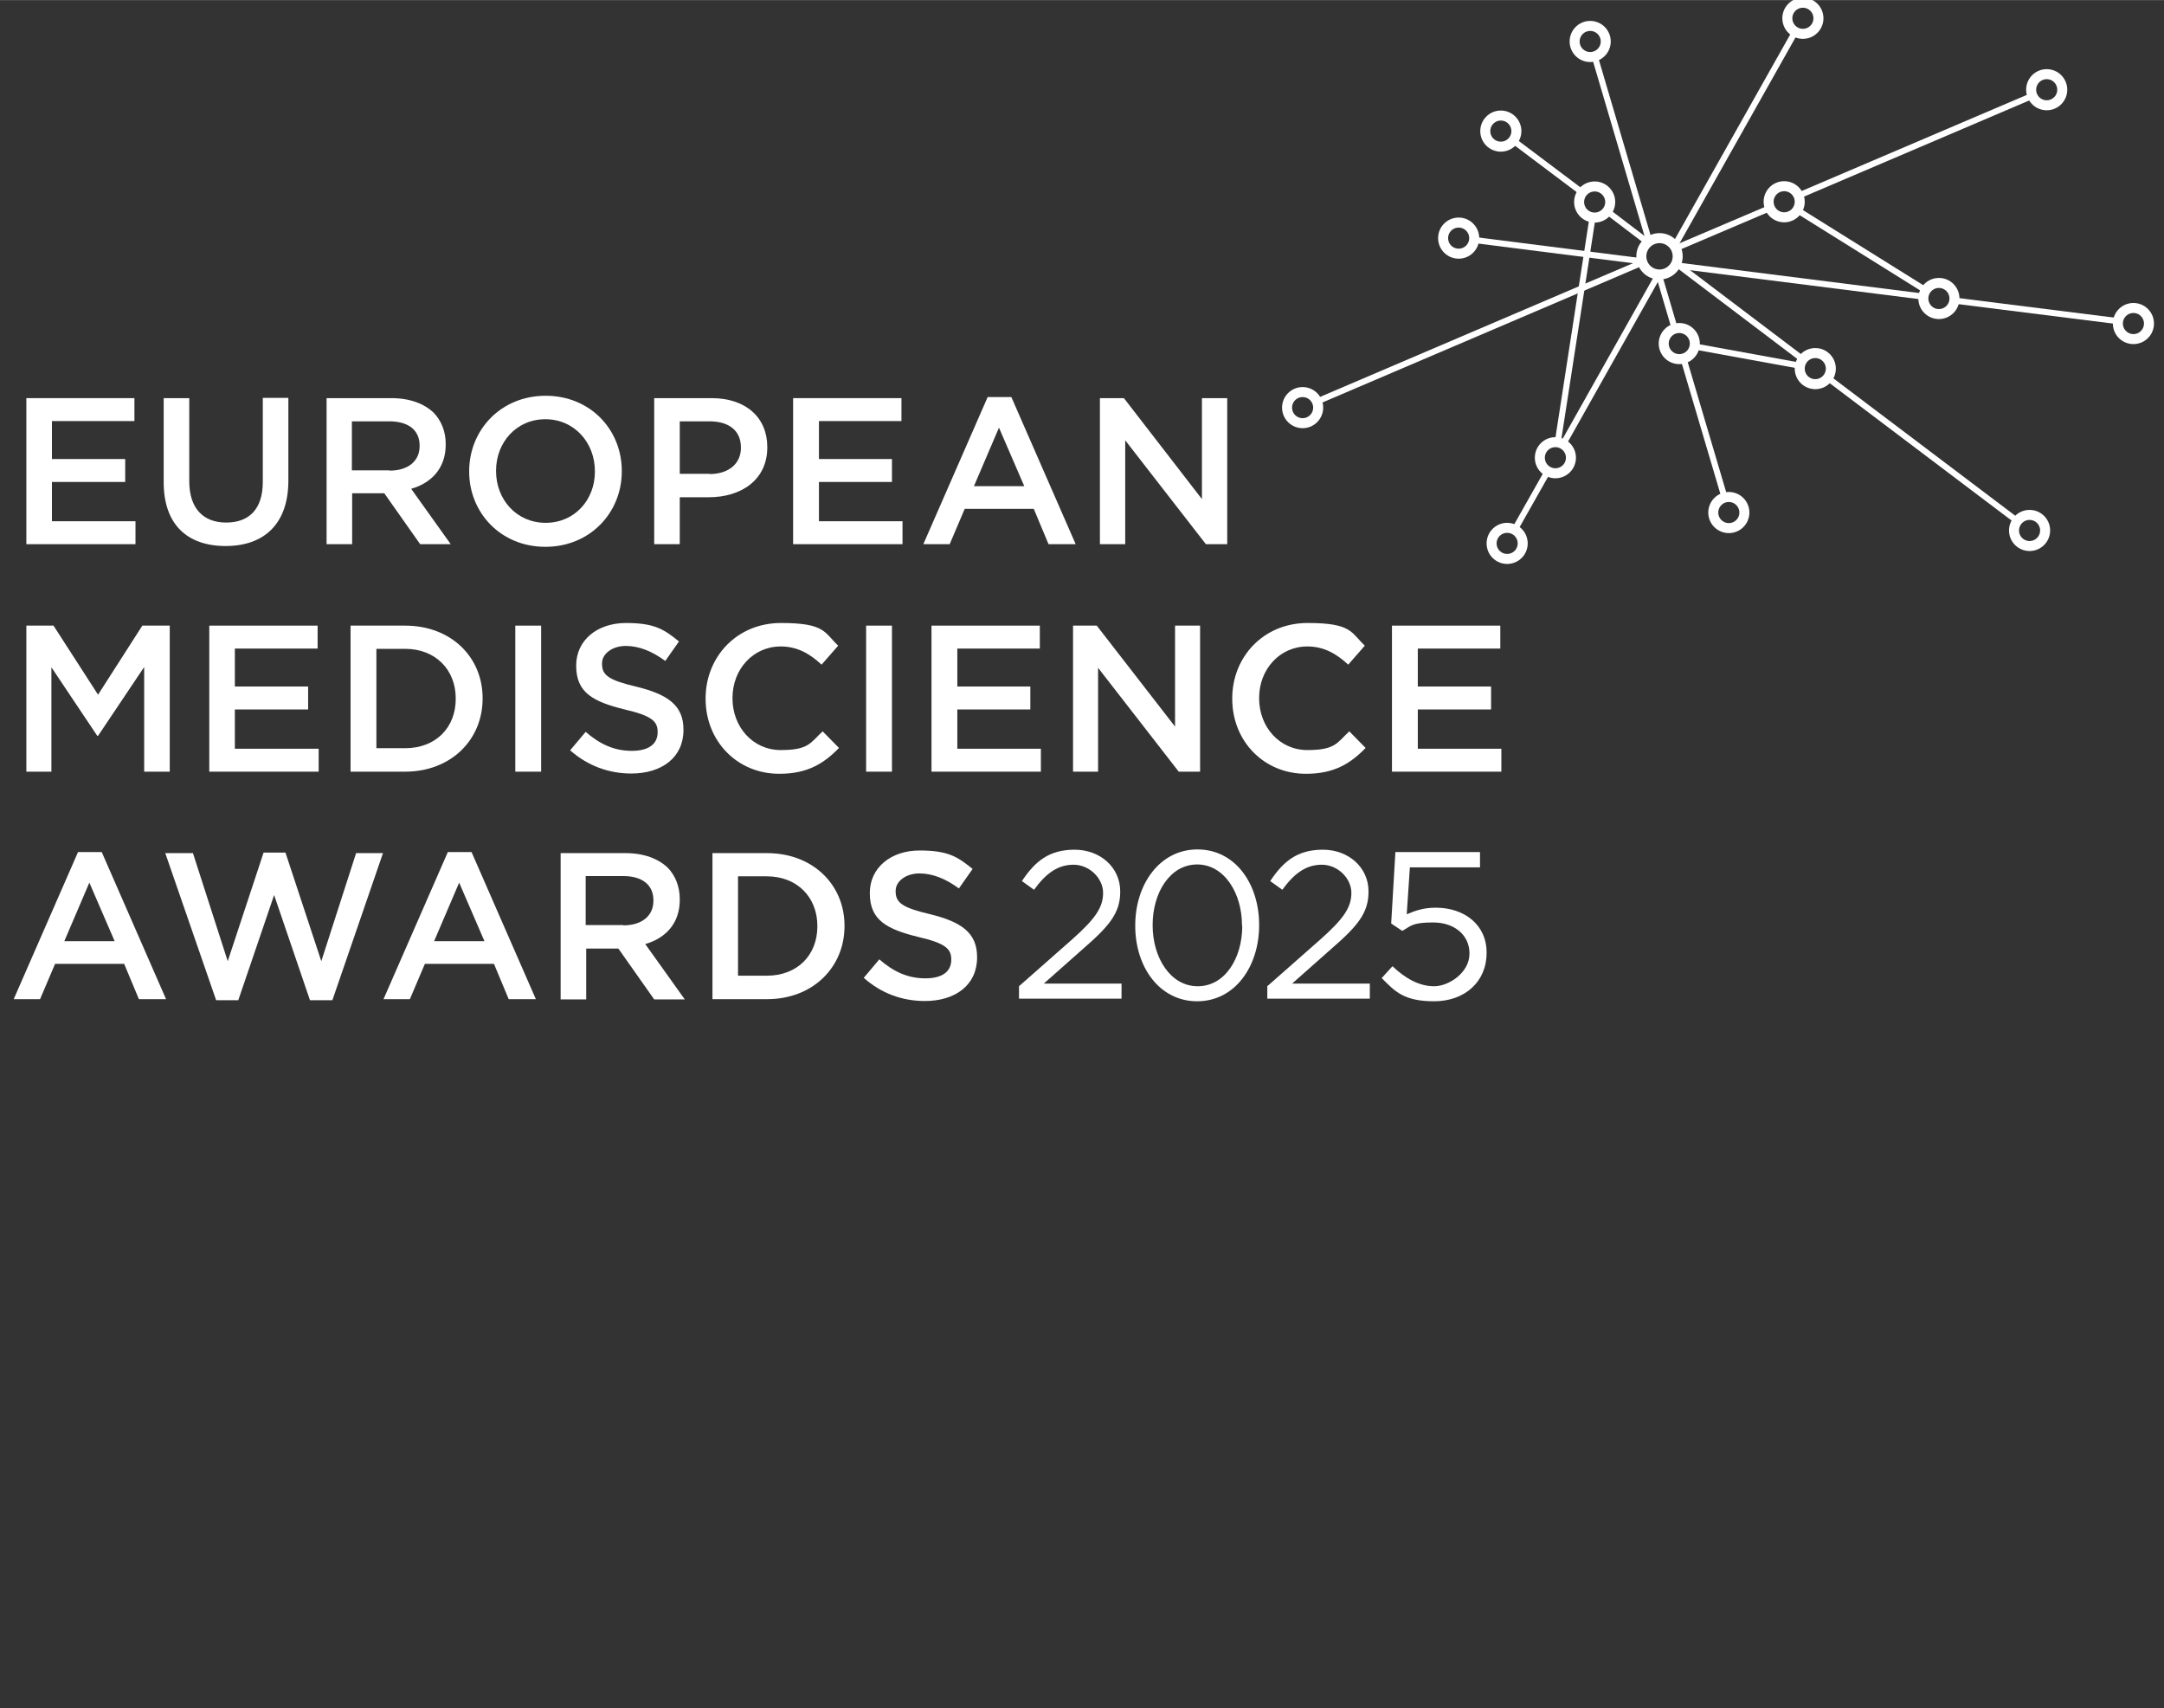 <?xml version="1.0" encoding="UTF-8"?>
<svg xmlns="http://www.w3.org/2000/svg" width="289.6mm" height="228.6mm" version="1.1" viewBox="0 0 821 648">
  <rect x="0" y="0" width="821" height="648" fill="#333333" stroke="none"/>
  <defs>
    <style>
      .cls-1 {
        stroke-width: 3.8px;
      }

      .cls-1, .cls-2 {
        fill: none;
        stroke: #fff;
        stroke-miterlimit: 10;
      }

      .cls-3 {
        fill: #fff;
      }

      .cls-2 {
        stroke-width: 2.3px;
      }
    </style>
  </defs>
  <!-- Generator: Adobe Illustrator 28.7.1, SVG Export Plug-In . SVG Version: 1.2.0 Build 142)  -->
  <g>
    <g id="Layer_2">
      <g id="Layer_1-2">
        <g>
          <line class="cls-2" x1="604.2" y1="82.4" x2="591" y2="167.8"></line>
          <line class="cls-2" x1="681.9" y1="79.7" x2="730.6" y2="110.1"></line>
          <line class="cls-2" x1="642.9" y1="131.4" x2="682.9" y2="138.7"></line>
          <line class="cls-2" x1="681.1" y1="12" x2="635.3" y2="93.3"></line>
          <line class="cls-2" x1="623.2" y1="99.5" x2="499.6" y2="152.3"></line>
          <line class="cls-2" x1="605" y1="21.3" x2="625.7" y2="91.5"></line>
          <line class="cls-2" x1="623" y1="99.1" x2="559.2" y2="91"></line>
          <g>
            <line class="cls-2" x1="684" y1="136.3" x2="635.9" y2="99.9"></line>
            <line class="cls-2" x1="765.3" y1="197.6" x2="693.4" y2="143.3"></line>
          </g>
          <g>
            <line class="cls-2" x1="625.2" y1="91.9" x2="609.7" y2="80.1"></line>
            <line class="cls-2" x1="600.3" y1="73" x2="574.1" y2="53.3"></line>
          </g>
          <g>
            <line class="cls-2" x1="629.3" y1="104" x2="635.4" y2="124.7"></line>
            <line class="cls-2" x1="638.7" y1="136" x2="654.3" y2="188.7"></line>
          </g>
          <g>
            <line class="cls-2" x1="629.3" y1="104" x2="593" y2="168.5"></line>
            <line class="cls-2" x1="587.2" y1="178.7" x2="574.6" y2="201"></line>
          </g>
          <g>
            <line class="cls-2" x1="671.5" y1="78.9" x2="635.8" y2="94.1"></line>
            <line class="cls-2" x1="771.1" y1="36.3" x2="682.3" y2="74.2"></line>
          </g>
          <g>
            <line class="cls-2" x1="729.8" y1="112.5" x2="635.6" y2="100.6"></line>
            <line class="cls-2" x1="803.6" y1="121.8" x2="741.5" y2="114"></line>
          </g>
          <circle class="cls-1" cx="637.1" cy="130.3" r="5.9"></circle>
          <circle class="cls-1" cx="735.6" cy="113.2" r="5.9"></circle>
          <circle class="cls-1" cx="569.4" cy="49.7" r="5.9"></circle>
          <circle class="cls-1" cx="553.4" cy="90.3" r="5.9"></circle>
          <circle class="cls-1" cx="494.2" cy="154.6" r="5.9"></circle>
          <circle class="cls-1" cx="571.8" cy="206.1" r="5.9"></circle>
          <circle class="cls-1" cx="655.9" cy="194.4" r="5.9"></circle>
          <circle class="cls-1" cx="770" cy="201.2" r="5.9"></circle>
          <circle class="cls-1" cx="809.4" cy="122.7" r="5.9"></circle>
          <circle class="cls-1" cx="776.5" cy="34" r="5.9"></circle>
          <circle class="cls-1" cx="684" cy="6.9" r="5.9"></circle>
          <circle class="cls-1" cx="603.3" cy="15.7" r="5.9"></circle>
          <circle class="cls-1" cx="688.7" cy="139.8" r="5.9"></circle>
          <circle class="cls-1" cx="676.9" cy="76.5" r="5.9"></circle>
          <circle class="cls-1" cx="590.1" cy="173.6" r="5.9"></circle>
          <circle class="cls-1" cx="605" cy="76.6" r="5.9"></circle>
          <circle class="cls-1" cx="629.6" cy="97.2" r="6.9"></circle>
        </g>
        <g>
          <polygon class="cls-3" points="10 151 51 151 51 159.7 19.7 159.7 19.7 174.1 47.5 174.1 47.5 182.8 19.7 182.8 19.7 197.7 51.4 197.7 51.4 206.4 10 206.4 10 151"></polygon>
          <path class="cls-3" d="M62.1,182.9v-31.9h9.7v31.5c0,10.3,5.3,15.7,14,15.7s13.9-5.1,13.9-15.4v-31.9h9.7v31.4c0,16.5-9.3,24.8-23.8,24.8s-23.5-8.1-23.5-24.2h0Z"></path>
          <path class="cls-3" d="M123.8,151h24.7c7,0,12.4,2.1,16,5.5,2.9,3,4.6,7.1,4.6,11.9v.2c0,9.1-5.5,14.6-13.1,16.8l15,21h-11.6l-13.6-19.3h-12.2v19.3h-9.7v-55.4h0ZM147.8,178.5c7,0,11.4-3.6,11.4-9.3v-.2c0-5.9-4.3-9.2-11.5-9.2h-14.2v18.6h14.3Z"></path>
          <path class="cls-3" d="M178,178.9v-.2c0-15.6,12-28.6,29-28.6s28.9,12.9,28.9,28.5v.2c0,15.6-12,28.6-29,28.6s-28.9-13-28.9-28.5h0ZM225.7,178.9v-.2c0-10.8-7.8-19.7-18.8-19.7s-18.7,8.8-18.7,19.5v.2c0,10.8,7.8,19.6,18.8,19.6s18.7-8.7,18.7-19.4h0Z"></path>
          <path class="cls-3" d="M248.1,151h21.9c13,0,21.1,7.4,21.1,18.5v.2c0,12.4-10,18.9-22.2,18.9h-11v17.8h-9.7v-55.4h0ZM269.2,179.8c7.4,0,11.9-4.1,11.9-9.9v-.2c0-6.5-4.7-9.9-11.9-9.9h-11.3v19.9h11.3Z"></path>
          <polygon class="cls-3" points="300.9 151 342 151 342 159.7 310.7 159.7 310.7 174.1 338.4 174.1 338.4 182.8 310.7 182.8 310.7 197.7 342.4 197.7 342.4 206.4 300.9 206.4 300.9 151"></polygon>
          <path class="cls-3" d="M374.7,150.6h9l24.4,55.8h-10.3l-5.6-13.4h-26.2l-5.7,13.4h-10l24.4-55.8h0ZM388.6,184.4l-9.6-22.2-9.5,22.2h19.1Z"></path>
          <polygon class="cls-3" points="417.3 151 426.4 151 456 189.3 456 151 465.6 151 465.6 206.4 457.5 206.4 426.9 167 426.9 206.4 417.3 206.4 417.3 151"></polygon>
        </g>
        <g>
          <polygon class="cls-3" points="10 237.3 20.3 237.3 37.2 263.5 54 237.3 64.4 237.3 64.4 292.7 54.7 292.7 54.7 253 37.2 279.1 36.9 279.1 19.5 253.1 19.5 292.7 10 292.7 10 237.3"></polygon>
          <polygon class="cls-3" points="79.4 237.3 120.5 237.3 120.5 246 89.1 246 89.1 260.4 116.9 260.4 116.9 269.1 89.1 269.1 89.1 284 120.9 284 120.9 292.7 79.4 292.7 79.4 237.3"></polygon>
          <path class="cls-3" d="M133,237.3h20.7c17.4,0,29.4,11.9,29.4,27.5v.2c0,15.6-12,27.7-29.4,27.7h-20.7v-55.4h0ZM142.8,246.1v37.7h10.9c11.6,0,19.2-7.8,19.2-18.7v-.2c0-10.8-7.6-18.8-19.2-18.8h-10.9Z"></path>
          <polygon class="cls-3" points="195.5 237.3 205.3 237.3 205.3 265 205.3 292.7 195.5 292.7 195.5 265 195.5 237.3"></polygon>
          <path class="cls-3" d="M216.3,284.6l5.9-7c5.3,4.6,10.7,7.2,17.5,7.2s9.8-2.9,9.8-7v-.2c0-4-2.2-6.1-12.5-8.5-11.8-2.9-18.4-6.3-18.4-16.5v-.2c0-9.5,7.9-16.1,18.9-16.1s14.5,2.5,20.1,7l-5.2,7.4c-5-3.7-10-5.7-15-5.7s-9,2.9-9,6.6v.2c0,4.3,2.5,6.2,13.2,8.7,11.7,2.9,17.7,7,17.7,16.2v.2c0,10.4-8.2,16.5-19.8,16.5-8.5,0-16.5-2.9-23.2-8.8h0Z"></path>
          <path class="cls-3" d="M267.7,265.1v-.2c0-15.7,11.8-28.6,28.6-28.6s16.4,3.6,21.7,8.6l-6.3,7.2c-4.4-4.1-9.2-6.9-15.5-6.9-10.5,0-18.3,8.7-18.3,19.5v.2c0,10.8,7.7,19.6,18.3,19.6s11.2-2.7,15.9-7.1l6.2,6.3c-5.8,6-12.1,9.8-22.5,9.8-16.1.1-28.1-12.4-28.1-28.4h0Z"></path>
          <polygon class="cls-3" points="328.6 237.3 338.4 237.3 338.4 265 338.4 292.7 328.6 292.7 328.6 265 328.6 237.3"></polygon>
          <polygon class="cls-3" points="353.4 237.3 394.5 237.3 394.5 246 363.2 246 363.2 260.4 390.9 260.4 390.9 269.1 363.2 269.1 363.2 284 394.9 284 394.9 292.7 353.4 292.7 353.4 237.3"></polygon>
          <polygon class="cls-3" points="407.1 237.3 416.1 237.3 445.8 275.6 445.8 237.3 455.3 237.3 455.3 292.7 447.2 292.7 416.6 253.3 416.6 292.7 407.1 292.7 407.1 237.3"></polygon>
          <path class="cls-3" d="M467.5,265.1v-.2c0-15.7,11.8-28.6,28.6-28.6s16.4,3.6,21.7,8.6l-6.3,7.2c-4.4-4.1-9.2-6.9-15.5-6.9-10.5,0-18.3,8.7-18.3,19.5v.2c0,10.8,7.7,19.6,18.3,19.6s11.2-2.7,15.9-7.1l6.2,6.3c-5.8,6-12.1,9.8-22.5,9.8-16.1.1-28.1-12.4-28.1-28.4h0Z"></path>
          <polygon class="cls-3" points="528.1 237.3 569.2 237.3 569.2 246 537.9 246 537.9 260.4 565.7 260.4 565.7 269.1 537.9 269.1 537.9 284 569.6 284 569.6 292.7 528.1 292.7 528.1 237.3"></polygon>
        </g>
        <g>
          <path class="cls-3" d="M29.6,323.2h9l24.4,55.8h-10.3l-5.6-13.4h-26.2l-5.7,13.4H5.2l24.4-55.8h0ZM43.5,357l-9.6-22.2-9.5,22.2h19.1Z"></path>
          <polygon class="cls-3" points="62.7 323.6 73.2 323.6 86.4 364.6 100 323.4 108.3 323.4 121.9 364.6 135.1 323.6 145.3 323.6 126.1 379.4 117.6 379.4 104 339.5 90.4 379.4 82 379.4 62.7 323.6"></polygon>
          <path class="cls-3" d="M169.9,323.2h9l24.4,55.8h-10.3l-5.6-13.4h-26.2l-5.7,13.4h-10l24.4-55.8h0ZM183.8,357l-9.6-22.2-9.5,22.2h19.1Z"></path>
          <path class="cls-3" d="M212.6,323.6h24.7c7,0,12.4,2.1,16,5.5,2.9,3,4.6,7.1,4.6,12v.2c0,9.1-5.5,14.6-13.1,16.8l15,21h-11.6l-13.6-19.3h-12.2v19.3h-9.7v-55.5h0ZM236.5,351c7,0,11.4-3.6,11.4-9.3v-.2c0-5.9-4.3-9.2-11.5-9.2h-14.2v18.6h14.3Z"></path>
          <path class="cls-3" d="M270.3,323.6h20.7c17.4,0,29.4,12,29.4,27.5v.2c0,15.6-12,27.7-29.4,27.7h-20.7v-55.4h0ZM280,332.4v37.7h10.9c11.6,0,19.2-7.8,19.2-18.7v-.2c0-10.8-7.6-18.8-19.2-18.8h-10.9Z"></path>
          <path class="cls-3" d="M327.7,370.9l5.9-7c5.3,4.6,10.7,7.2,17.5,7.2s9.8-2.9,9.8-7v-.2c0-4-2.2-6.1-12.5-8.5-11.8-2.9-18.4-6.3-18.4-16.5v-.2c0-9.5,7.9-16.1,18.9-16.1s14.5,2.5,20.1,7l-5.2,7.4c-5-3.7-10-5.7-15-5.7s-9,2.9-9,6.6v.2c0,4.3,2.5,6.2,13.2,8.7,11.7,2.9,17.7,7,17.7,16.2v.2c0,10.4-8.2,16.5-19.8,16.5-8.6,0-16.6-2.9-23.2-8.8h0Z"></path>
        </g>
      </g>
      <g>
        <path class="cls-3" d="M386.7,374l20.2-17.8c8.5-7.6,11.6-11.9,11.6-17.5s-5.2-10.7-11.2-10.7-10.5,3.3-15,9.5l-4.6-3.3c5-7.5,10.3-11.9,20-11.9s17.3,6.7,17.3,15.8v.2c0,8.1-4.3,13.1-14.1,21.6l-14.9,13.2h29.5v5.7h-38.9v-4.9Z"></path>
        <path class="cls-3" d="M430.7,351.2v-.2c0-15.6,9.3-28.8,23.6-28.8s23.4,13,23.4,28.6v.2c0,15.6-9.2,28.8-23.5,28.8s-23.5-13-23.5-28.6ZM471.2,351.2v-.2c0-12.2-6.7-23.1-17-23.1s-16.9,10.7-16.9,22.9v.2c0,12.2,6.7,23.1,17.1,23.1s16.9-10.7,16.9-22.9Z"></path>
        <path class="cls-3" d="M480.9,374l20.2-17.8c8.5-7.6,11.6-11.9,11.6-17.5s-5.2-10.7-11.2-10.7-10.5,3.3-15,9.5l-4.6-3.3c5-7.5,10.3-11.9,20-11.9s17.3,6.7,17.3,15.8v.2c0,8.1-4.3,13.1-14.1,21.6l-14.9,13.2h29.5v5.7h-38.9v-4.9Z"></path>
        <path class="cls-3" d="M524.2,371l4.1-4.5c4.9,4.7,10.2,7.6,15.8,7.6s13.4-5.2,13.4-12.3v-.2c0-6.9-5.7-11.7-13.8-11.7s-8.4,1.4-11.7,3.2l-4.2-2.8,1.6-27.1h32.1v5.8h-26.6l-1.2,17.8c3.3-1.4,6.4-2.5,11-2.5,10.8,0,19.3,6.4,19.3,17v.2c0,10.9-8.3,18.3-19.9,18.3s-14.9-3.8-19.9-8.8Z"></path>
      </g>
    </g>
  </g>
</svg>
